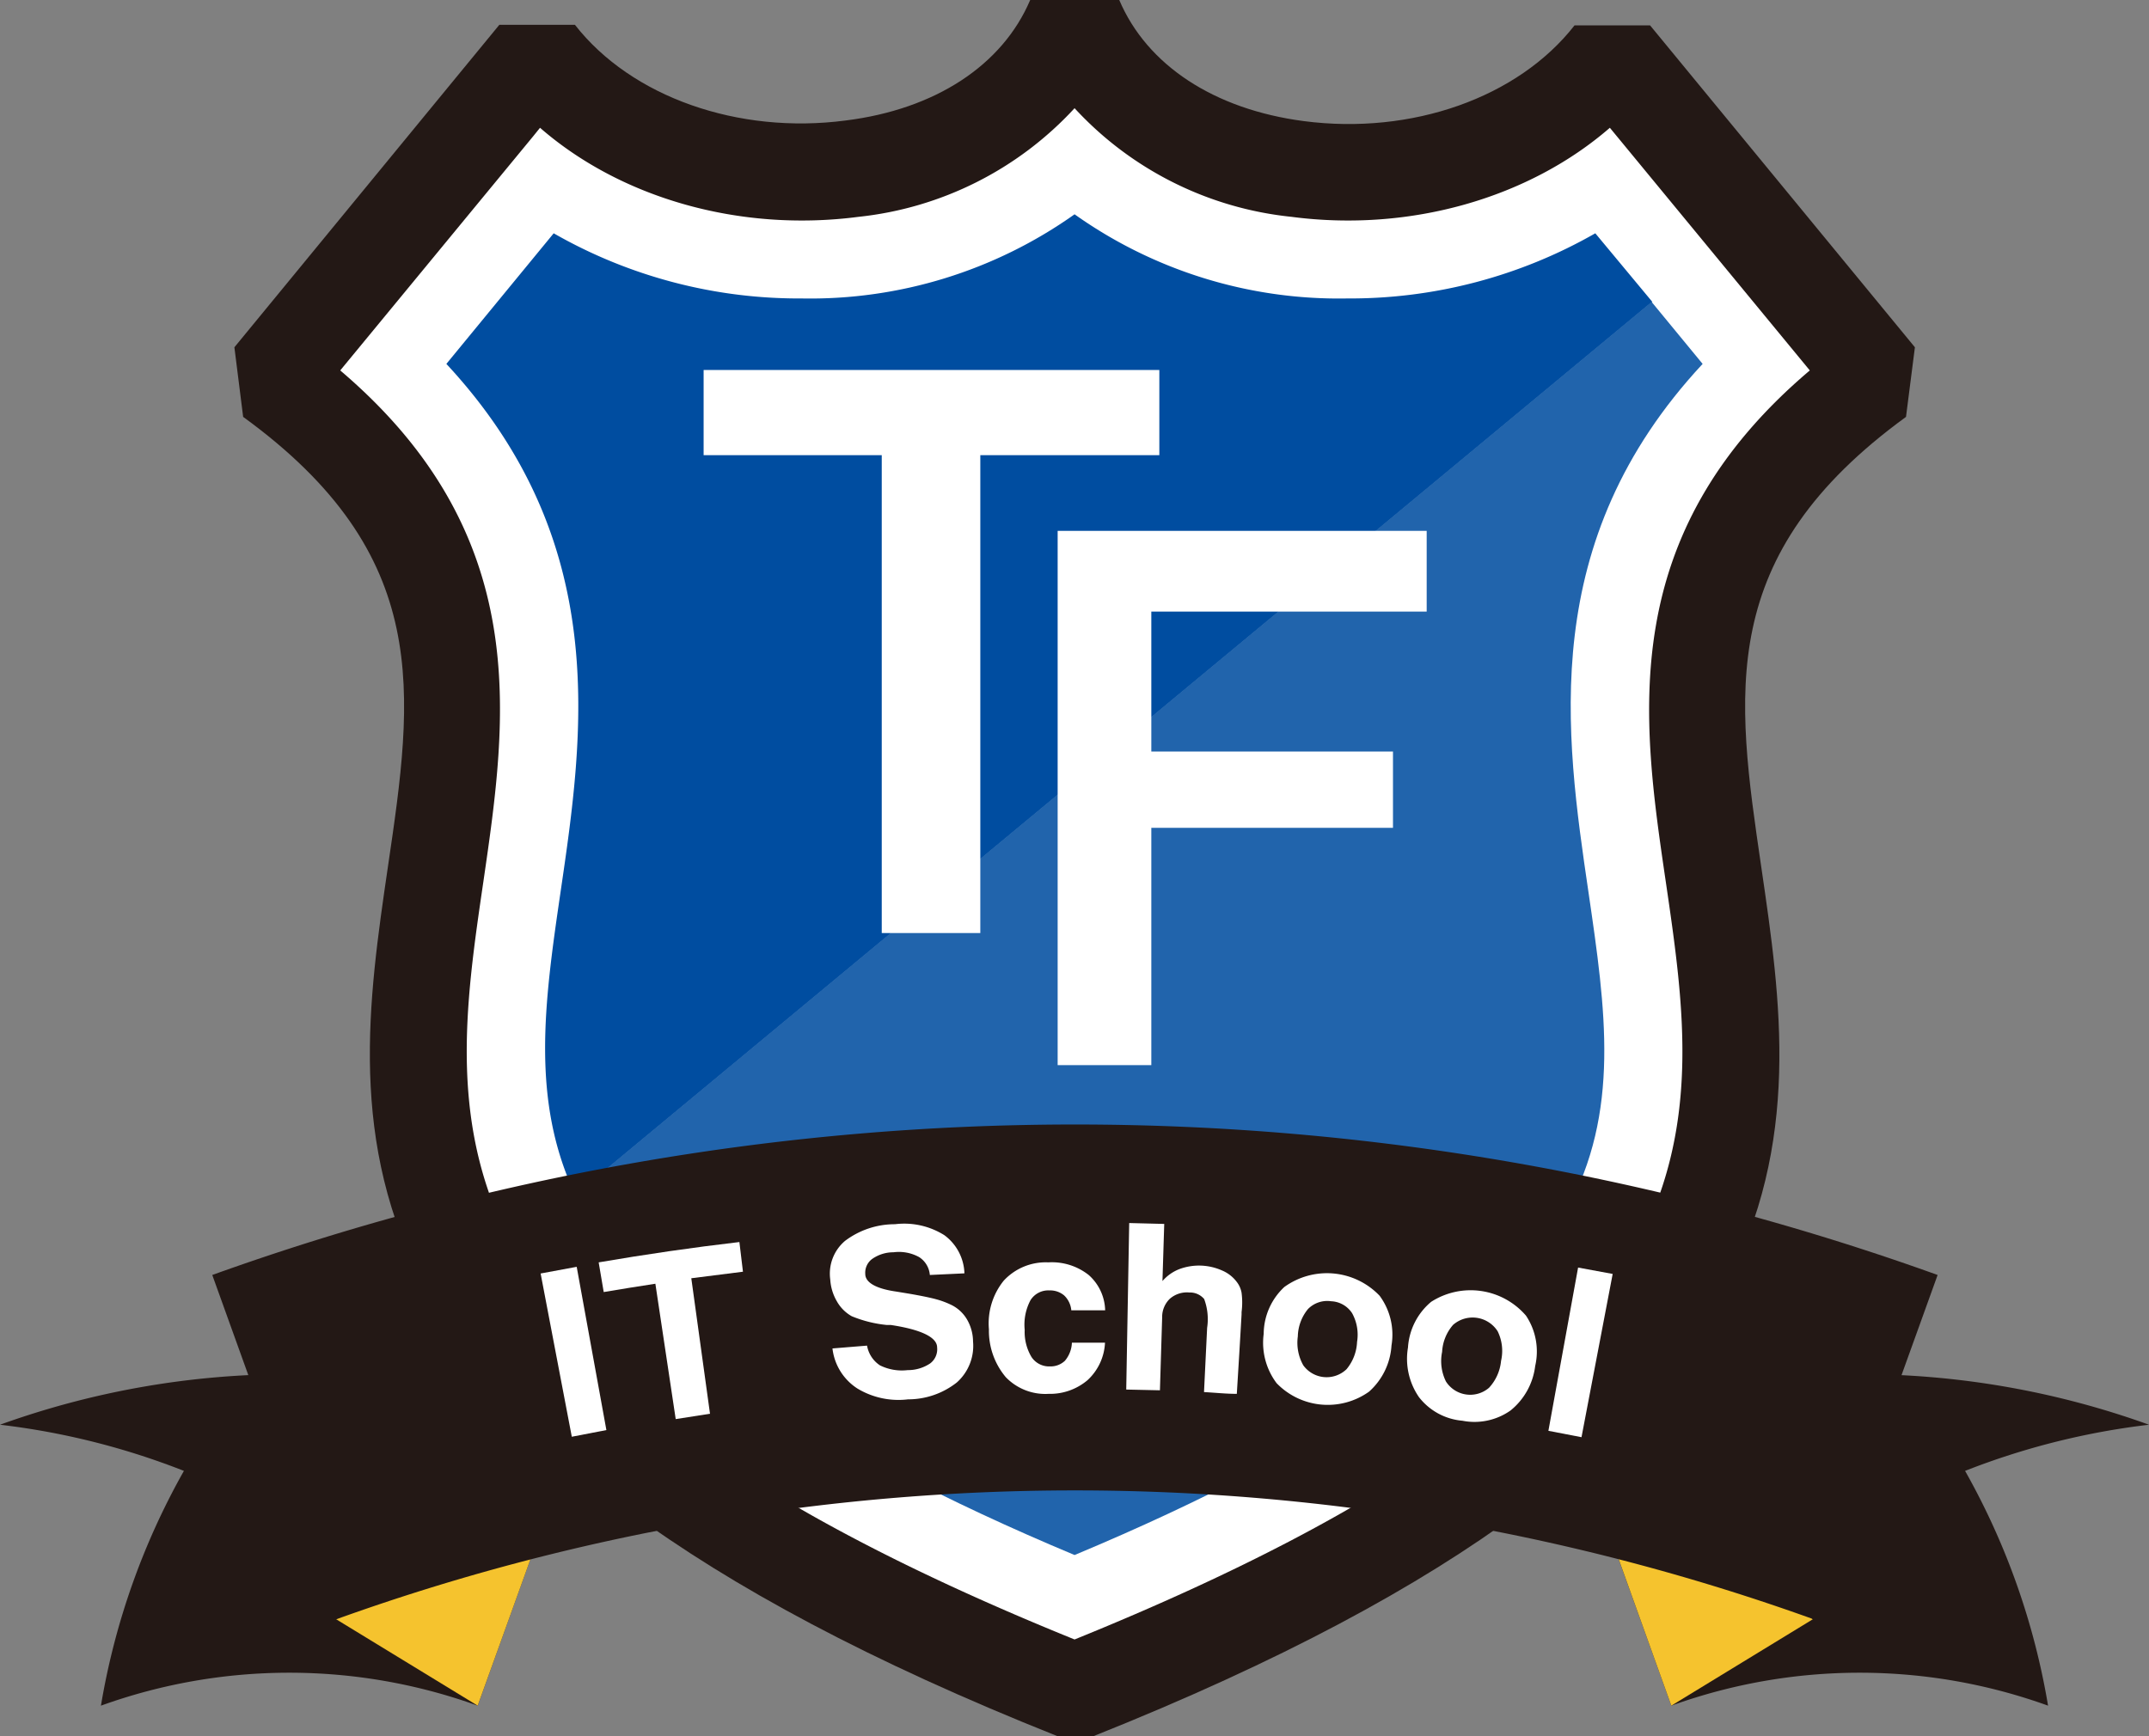 <svg id="レイヤー_1" data-name="レイヤー 1" xmlns="http://www.w3.org/2000/svg" viewBox="0 0 144.77 116.99"><rect x="0" y="0" width="144.77" height="116.99" fill="#808080" stroke="none"/><defs><style>.cls-1{fill:#231815;}.cls-2{fill:#f5c32e;}.cls-3{fill:#fff;}.cls-4{fill:#004da0;}.cls-5{fill:#2164ac;}</style></defs><path class="cls-1" d="M32.18,114.93a37.38,37.38,0,0,0-25.38,0,48.42,48.42,0,0,1,5.59-15.82A49.54,49.54,0,0,0,0,96a57.48,57.48,0,0,1,39,0Q35.58,105.48,32.18,114.93Z"/><path class="cls-2" d="M22.65,109.11l9.53,5.82L39,96S29.61,103.08,22.65,109.11Z"/><path class="cls-1" d="M112.59,114.93a37.38,37.38,0,0,1,25.38,0,48.42,48.42,0,0,0-5.59-15.82A49.65,49.65,0,0,1,144.77,96a57.48,57.48,0,0,0-39,0Q109.2,105.48,112.59,114.93Z"/><path class="cls-2" d="M122.12,109.11l-9.53,5.82L105.79,96S115.16,103.08,122.12,109.11Z"/><path class="cls-1" d="M129,23.4l-.6,4.69c-12.83,9.34-11.47,18.6-9.75,30.33,2.64,18,5.63,38.37-45,58.57h-2.4C20.51,96.79,23.5,76.4,26.13,58.42c1.73-11.73,3.08-21-9.75-30.33l-.59-4.69L33.64,1.67l5.09,0c3.8,4.87,11,7.4,18.23,6.45C63,7.37,67.53,4.4,69.4,0h6c1.87,4.4,6.4,7.37,12.43,8.16,7.28.95,14.44-1.58,18.24-6.45l5.09,0Z"/><path class="cls-3" d="M112.21,59.36c2.49,17,4.85,33-39.82,51.11C27.72,92.37,30.08,76.33,32.57,59.36c1.6-11,3.41-23.29-9.65-34.4l13-15.78.46-.57c5.43,4.73,13.44,7.05,21.46,6A23.08,23.08,0,0,0,72.39,7.29,23.08,23.08,0,0,0,87,14.61c8,1.05,16-1.27,21.45-6l.47.57,13,15.78C108.8,36.07,110.6,48.4,112.21,59.36Z"/><path class="cls-4" d="M107.47,15.72a33.26,33.26,0,0,1-16.71,4.39h0a30.72,30.72,0,0,1-18.37-5.67A30.77,30.77,0,0,1,54,20.11,33.23,33.23,0,0,1,37.3,15.72l-7.23,8.8c11.15,12,9.26,24.91,7.69,35.6-1.1,7.51-2,14.05,1,20.41l72.55-60.19Z"/><path class="cls-5" d="M72.39,104.78C90,97.42,101.12,89.63,105.51,81.62c3.67-6.7,2.66-13.56,1.5-21.5-1.57-10.69-3.46-23.62,7.69-35.6l-3.44-4.18L38.71,80.53c.17.36.35.72.55,1.09C43.65,89.63,54.79,97.42,72.39,104.78Z"/><polygon class="cls-3" points="47.4 24.93 78.1 24.93 78.1 30.67 66.04 30.67 66.04 62.87 59.4 62.87 59.4 30.67 47.4 30.67 47.4 24.93"/><polygon class="cls-3" points="71.25 35.77 96.11 35.77 96.11 41.21 77.56 41.21 77.56 50.64 93.84 50.64 93.84 55.78 77.56 55.78 77.56 71.77 71.25 71.77 71.25 35.77"/><path class="cls-1" d="M122.18,109.11a146.92,146.92,0,0,0-99.53,0Q18.47,97.5,14.3,85.91a171.61,171.61,0,0,1,116.23,0Q126.35,97.51,122.18,109.11Z"/><path class="cls-3" d="M38.52,96.81l-2.1-11,2.43-.45q1,5.52,2,11Z"/><path class="cls-3" d="M45.52,95.62,44.15,86.5c-1.16.18-2.32.36-3.48.56l-.34-2c3.15-.54,6.31-1,9.48-1.37l.24,2-3.48.44,1.26,9.13Z"/><path class="cls-3" d="M56.08,90.86l2.33-.19A2,2,0,0,0,59.28,92a3.32,3.32,0,0,0,1.87.32,2.68,2.68,0,0,0,1.51-.45,1.19,1.19,0,0,0,.47-1.08c0-.68-1.07-1.2-3.11-1.51H60l-.25,0a8.35,8.35,0,0,1-2.37-.59,2.62,2.62,0,0,1-1-1,3.31,3.31,0,0,1-.45-1.48,2.89,2.89,0,0,1,1-2.6,5.56,5.56,0,0,1,3.36-1.12,5.08,5.08,0,0,1,3.33.74,3.32,3.32,0,0,1,1.35,2.57l-2.33.11a1.58,1.58,0,0,0-.73-1.21,2.83,2.83,0,0,0-1.72-.32,2.49,2.49,0,0,0-1.45.46,1.15,1.15,0,0,0-.45,1c0,.59.75,1,2.1,1.19l.85.14c.87.15,1.48.28,1.84.38a5.76,5.76,0,0,1,.95.35,2.5,2.5,0,0,1,1.11,1,3,3,0,0,1,.41,1.49,3.3,3.3,0,0,1-1.09,2.76,5.3,5.3,0,0,1-3.29,1.14,5.35,5.35,0,0,1-3.41-.73A3.71,3.71,0,0,1,56.08,90.86Z"/><path class="cls-3" d="M72.21,90.47h2.23A3.66,3.66,0,0,1,73.26,93a3.91,3.91,0,0,1-2.62.92,3.7,3.7,0,0,1-2.88-1.12,4.85,4.85,0,0,1-1.14-3.23,4.58,4.58,0,0,1,1-3.28,3.85,3.85,0,0,1,3-1.23,4,4,0,0,1,2.72.85,3.28,3.28,0,0,1,1.11,2.38H72.17a1.58,1.58,0,0,0-.48-1,1.46,1.46,0,0,0-1-.34,1.41,1.41,0,0,0-1.27.66,3.51,3.51,0,0,0-.39,2,3.28,3.28,0,0,0,.46,1.83,1.42,1.42,0,0,0,1.25.63,1.39,1.39,0,0,0,1-.38A2,2,0,0,0,72.21,90.47Z"/><path class="cls-3" d="M75.87,93.63q.1-5.61.2-11.22l2.36.06-.12,3.85a2.88,2.88,0,0,1,1.15-.81,3.81,3.81,0,0,1,2.85.09,2.4,2.4,0,0,1,1,.77,1.66,1.66,0,0,1,.33.74,5.07,5.07,0,0,1,0,1.3v.15c-.1,1.78-.21,3.57-.32,5.36-.73,0-1.47-.08-2.21-.12l.21-4.33a3.89,3.89,0,0,0-.2-1.94,1.25,1.25,0,0,0-1-.44,1.75,1.75,0,0,0-1.31.42,1.7,1.7,0,0,0-.52,1.26l-.15,4.91Z"/><path class="cls-3" d="M85.13,89.88a4.35,4.35,0,0,1,1.39-3.16,4.9,4.9,0,0,1,6.42.59,4.41,4.41,0,0,1,.8,3.35,4.54,4.54,0,0,1-1.51,3.11A4.79,4.79,0,0,1,86,93.2,4.53,4.53,0,0,1,85.13,89.88Zm2.3.17A3.09,3.09,0,0,0,87.8,92a1.94,1.94,0,0,0,2.91.26,3.08,3.08,0,0,0,.71-1.84,3,3,0,0,0-.33-1.93,1.77,1.77,0,0,0-1.42-.81,1.81,1.81,0,0,0-1.56.53A3,3,0,0,0,87.43,90.05Z"/><path class="cls-3" d="M94.85,90.8a4.37,4.37,0,0,1,1.56-3.08,4.92,4.92,0,0,1,6.39.93,4.34,4.34,0,0,1,.62,3.39,4.56,4.56,0,0,1-1.66,3,4.22,4.22,0,0,1-3.25.69,4.14,4.14,0,0,1-2.92-1.59A4.54,4.54,0,0,1,94.85,90.8Zm2.3.29a3.09,3.09,0,0,0,.26,2,1.94,1.94,0,0,0,2.9.42,3.09,3.09,0,0,0,.81-1.81,3,3,0,0,0-.23-2,2,2,0,0,0-3-.43A3,3,0,0,0,97.15,91.09Z"/><path class="cls-3" d="M104.31,96.41q1-5.53,2-11l2.33.43-2.1,11Z"/></svg>